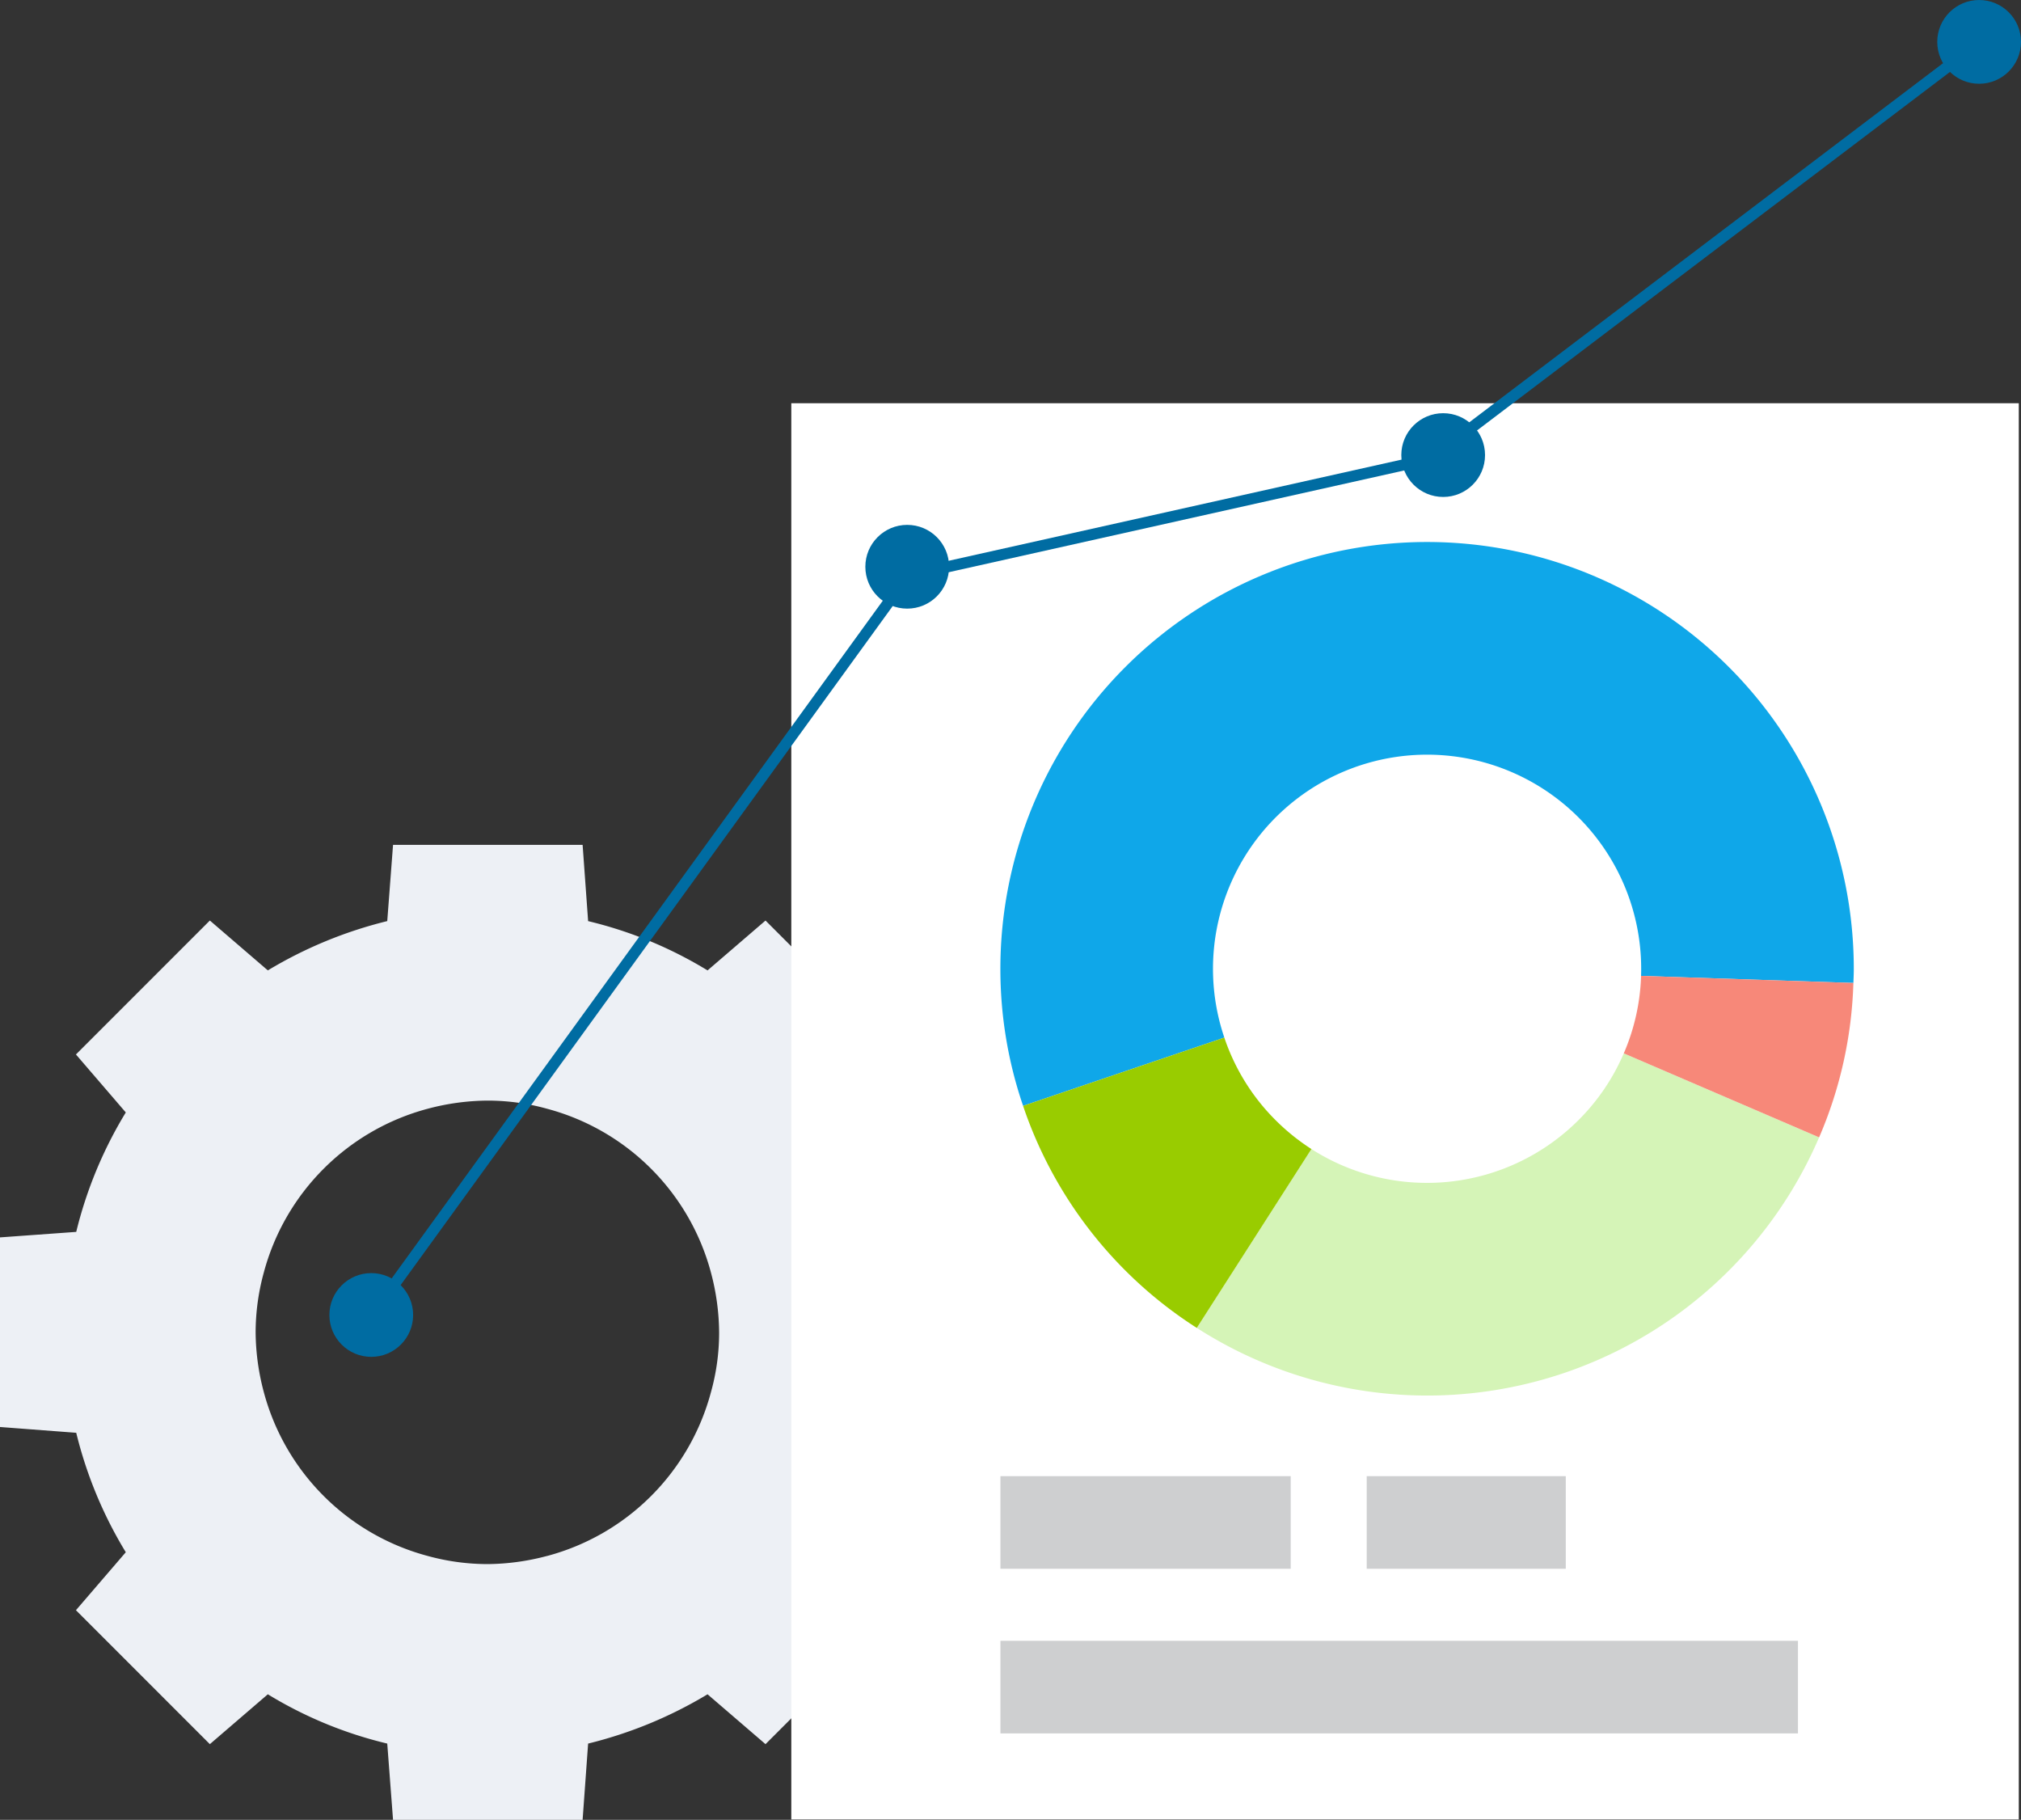 <svg xmlns="http://www.w3.org/2000/svg" width="362" height="325.914" viewBox="0 0 362 325.914"><rect x="0" y="0" width="362" height="325.914" fill="#333333" stroke="none"/><path d="M174.655 255.561v-33.952L161 220.623a76.851 76.851 0 00-8.83-21.391l8.93-10.384-23.982-23.987-10.384 8.93a73.855 73.855 0 00-21.39-8.826l-.987-13.655H70.402l-1.038 13.651a76.856 76.856 0 00-21.391 8.826l-10.384-8.93-23.987 23.987 8.93 10.384a75.436 75.436 0 00-8.878 21.391l-13.655.986v33.956l13.655 1.038a75.436 75.436 0 008.878 21.391l-8.93 10.384 23.987 23.987 10.384-8.93a73.853 73.853 0 0021.391 8.826l1.038 13.655h33.955l.987-13.655a76.857 76.857 0 0021.39-8.826l10.384 8.93 23.987-23.987-8.935-10.381a73.857 73.857 0 008.826-21.391zm-76.684 23.1a42.454 42.454 0 01-10.643 1.454 40.589 40.589 0 01-10.7-1.454 41.419 41.419 0 01-29.386-29.386 42.459 42.459 0 01-1.454-10.643 40.59 40.59 0 011.454-10.7 41.419 41.419 0 0129.39-29.371 42.535 42.535 0 0110.7-1.454 39.617 39.617 0 0110.638 1.454 41.419 41.419 0 0129.386 29.386 42.542 42.542 0 011.454 10.7 39.625 39.625 0 01-1.454 10.643 41.419 41.419 0 01-29.386 29.378z" fill="#edf0f5"/><path fill="#fff" d="M141.738 72.212h219.865v253.64H141.738z"/><path fill="#cecfd0" d="M179.195 264.367h51.996v16.584h-51.996zM179.195 293.852h142.854v16.583H179.195zM244.805 264.367h35.654v16.584h-35.654z"/><path d="M325.837 203.691a76.387 76.387 0 01-111.465 34.124l20.527-32.034a38.383 38.383 0 0047.831-5.169 37.964 37.964 0 008.118-11.967z" fill="#d5f4b7"/><path d="M332.05 173.509c0 .841-.038 1.684-.074 2.527l-38.029-1.265a38.349 38.349 0 10-74.644 11.053l-36.047 12.223a75.673 75.673 0 01-4.069-24.558 76.431 76.431 0 11152.862.02z" fill="#0fa7e9"/><path d="M228.484 200.613a38.6 38.6 0 006.416 5.169l-20.53 32.036a76.06 76.06 0 01-31.117-39.769l36.047-12.223a37.94 37.94 0 009.184 14.787z" fill="#9c0"/><path d="M331.976 176.036a75.378 75.378 0 01-6.137 27.655l-34.988-15.045a37.967 37.967 0 003.1-13.874z" fill="#f78879"/><g transform="translate(-401.863 -953)"><path d="M468.5 1188.508l95.98-132.419 93.564-20.9L756 960.944" fill="none" stroke="#006ca2" stroke-width="2"/><circle cx="7.5" cy="7.5" r="7.5" transform="translate(556.863 1047)" fill="#006ca2"/><circle cx="7.5" cy="7.5" r="7.5" transform="translate(748.863 953)" fill="#006ca2"/><circle cx="7.5" cy="7.5" r="7.5" transform="translate(460.863 1181)" fill="#006ca2"/><circle cx="7.5" cy="7.5" r="7.5" transform="translate(652.863 1027)" fill="#006ca2"/></g></svg>